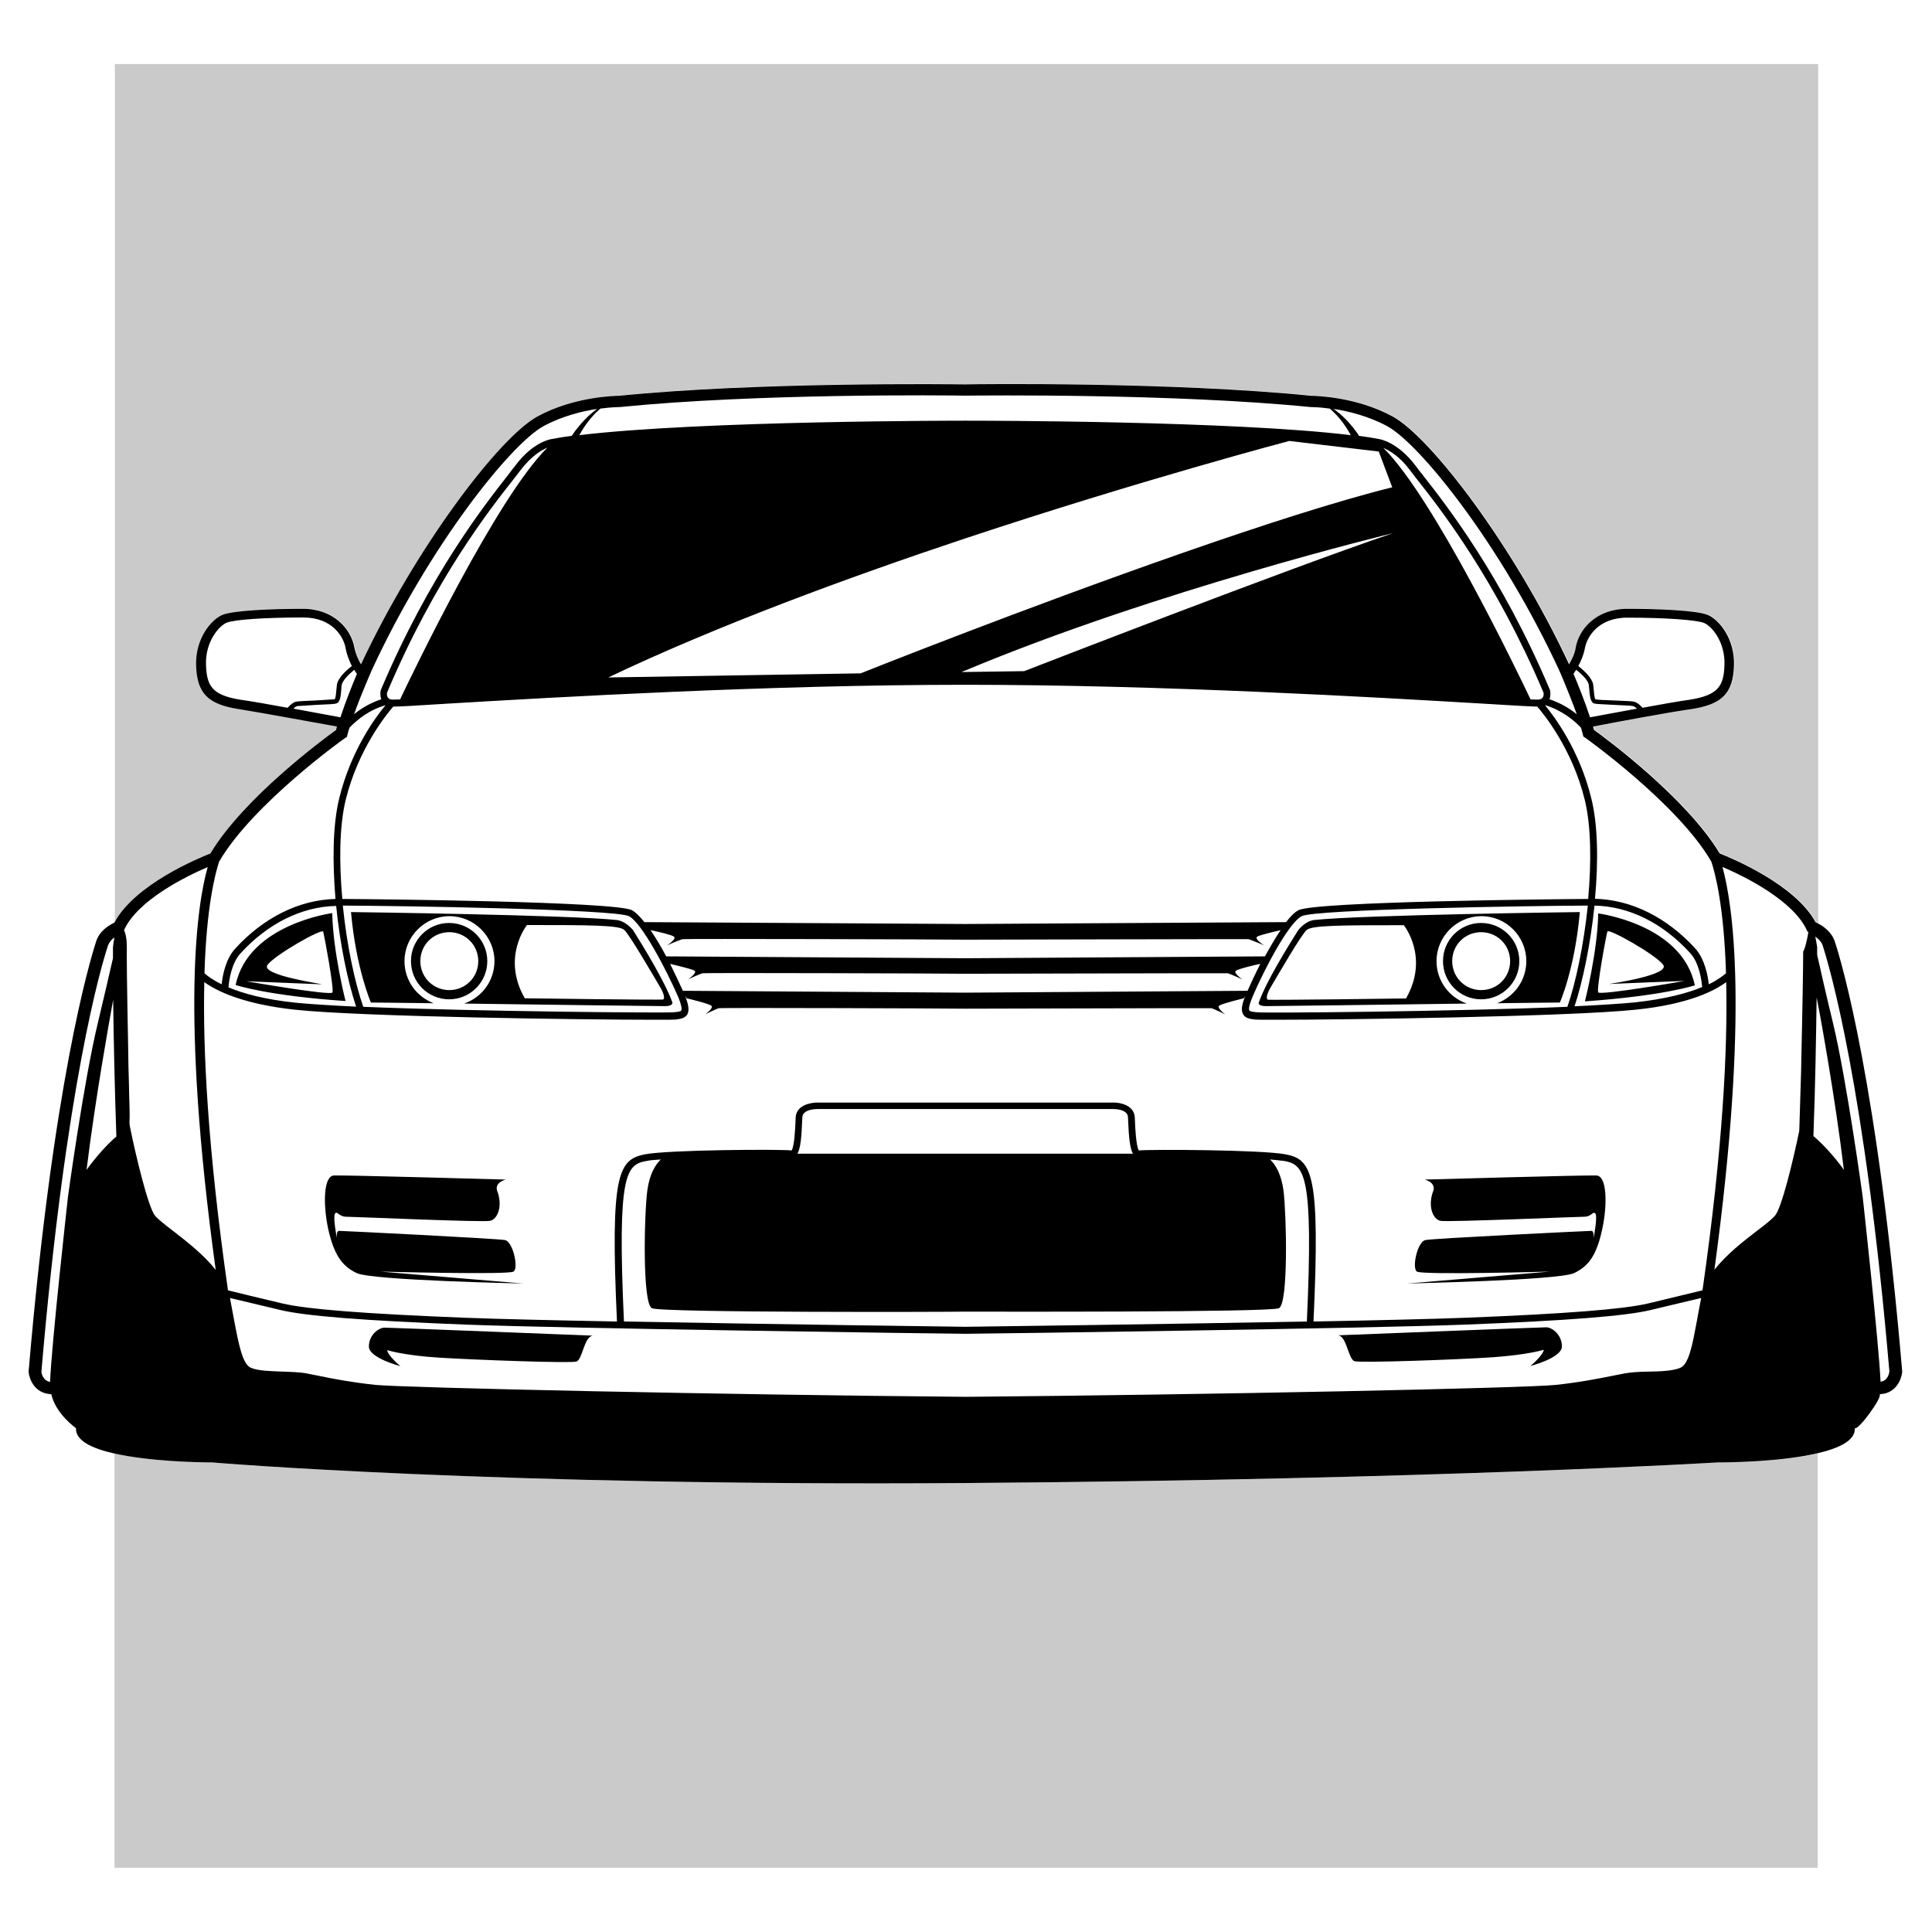 <?xml version="1.0"?>
<svg xmlns="http://www.w3.org/2000/svg" height="1133.9px" width="1133.9px" viewBox="0 0 1133.9 1133.9">
  <g id="svg">
    <path d="M1008.5 858.3s-165.7 10.1-441.6 12.1-442.1-12.1-442.1-12.1c-8.5 0-37-.5-57.5-5.3h-.1v243.2h999.6V853.1h-.1c-21 4.8-50.4 5.2-58.2 5.2M67.4 541.5c11.9-22.4 49.3-37.9 56.4-40.7 19.4-32.3 66.1-67 73.8-72.5.1-.7.4-1.3.5-2-12-2.3-43.5-8.2-57.5-10.2-18.3-2.8-24.7-9.3-25.2-25.7-.5-15.8 8.9-26.9 15.4-29.6 6.5-2.7 29.4-3.6 47.2-3.6 18.2 0 28.4 11.9 30.3 22.8.5 3.6 2.3 7.3 3.9 9.8 31.9-68.6 81-133.4 103.6-145.5 21.3-11.6 45.3-12.1 47.7-12.1 81.5-8.2 194.9-6.9 203.2-6.7 8.2-.1 121.6-1.5 203.2 6.7 2.4 0 26.4.5 47.7 12.1 22.6 12.3 71.7 77.1 103.6 145.5 1.6-2.7 3.2-6.2 3.9-9.8 1.9-10.9 12.1-22.8 30.3-22.8 17.8 0 40.8.9 47.2 3.6 6.5 2.7 15.9 13.9 15.4 29.6-.5 16.4-6.9 22.9-25.2 25.7-14 2.2-45.5 8.1-57.5 10.2.3.7.4 1.3.5 2 7.7 5.5 54.4 40.1 73.8 72.5 7.1 2.8 44.3 18.2 56.3 40.4.3.1.4.3.7.3.1.1.3.1.5.3V37.6H67.4zc-.2.1-.2.1 0 0-.2 0 0 0 0 0" opacity=".21" style=""/>
    <path fill="" d="M917.8 394.2" style=""/>
    <path d="M1076.9 552.7c-1.9-5.9-7.1-9.3-10.1-10.8-.1-.1-.3-.1-.5-.3-.3-.1-.5-.3-.7-.3-12-22.2-49.2-37.6-56.3-40.4-19.4-32.3-66.1-67-73.8-72.5-.1-.7-.4-1.3-.5-2 12-2.3 43.5-8.2 57.5-10.2 18.3-2.8 24.7-9.3 25.2-25.7.5-15.8-8.9-26.9-15.4-29.6-6.5-2.7-29.4-3.6-47.2-3.6-18.2 0-28.4 11.9-30.3 22.8-.5 3.6-2.3 7.1-3.9 9.8-31.9-68.6-81-133.2-103.6-145.5-21.3-11.6-45.3-12.1-47.7-12.1-81.4-8.2-194.9-6.9-203.2-6.7-8.1-.1-121.6-1.5-203.2 6.7-2.4 0-26.4.5-47.7 12.1-22.6 12.3-71.5 76.9-103.6 145.5-1.6-2.7-3.2-6.2-3.9-9.8-1.9-10.9-12.1-22.8-30.3-22.8-17.8 0-40.8.9-47.2 3.6-6.5 2.7-15.9 13.9-15.4 29.6.5 16.4 6.9 22.9 25.2 25.7 14 2.2 45.5 8.1 57.5 10.2-.3.7-.4 1.3-.5 2-7.7 5.5-54.4 40.1-73.8 72.5-7.1 2.8-44.6 18.3-56.4 40.7h-.2c-3 1.5-8.6 4.8-10.5 11-4 12.5-25.2 83.3-39.6 252.2v.5c.4 4.2 3.5 12.1 12.4 12.9l.9.1c2.7 11.7 14.5 19.9 14.5 19.9-.4 7.3 9.4 11.9 22.2 14.8h.1c20.5 4.7 49 5.3 57.5 5.3 0 0 166.2 14.1 442.1 12.1 275.9-2 441.6-12.1 441.6-12.1 7.8 0 37.2-.4 58.2-5.3h.1c12.9-3 22.6-7.5 22.2-14.8 2 1.5 16.6-18.5 14.5-19.9l.9-.1c8.9-.7 12-8.8 12.4-12.9v-.5C1102 636 1081 565.2 1076.9 552.7m-957 23.7c6.6 4.8 21.8 12.8 53.2 16.2 39.5 4.2 170.6 5.9 211.1 5.9 7 0 11.3 0 12-.1l.7-.1c2.6-.3 5.1-.7 6.5-3 1.2-2.2.8-5.4-1.3-10.9l.9 1.5s12.7 3 14.4 4.3c1.8 1.3-3.5 5.1-3.5 5.1s6.9-3.4 8.1-3.6c1.1-.3 132.4.1 144.1.3h.8c11.9 0 143.1-.4 144.1-.3 1.2.3 8.1 3.6 8.1 3.6s-5.3-3.8-3.5-5.1c1.8-1.3 14.4-4.3 14.4-4.3l.9-1.5c-2.2 5.5-2.6 8.6-1.3 10.9 1.3 2.3 3.9 2.7 6.5 3l.7.1c.7.1 5 .1 12 .1 40.7 0 171.6-1.8 211.1-5.9 31.5-3.2 46.7-11.3 53.2-16.2.9 39.2-1.9 97.3-13.9 180.9-6.1 1.5-20.9 5-31.9 7.7-14.4 3.4-48.5 6.1-107.4 8.4-17.9.7-51.2 1.5-89 2.2 4-86.8-.8-95.1-16.3-98.1-13.7-2.7-79.3-3-86.2-2.3-1.6-2.2-2.2-13.7-2.3-17.6l-.1-1.9c-.4-7.1-8.8-8.8-13.1-8.6H480.2c-4.4-.1-12.8 1.5-13.2 8.6l-.1 1.9c-.1 3.9-.7 15.5-2.3 17.6-6.9-.8-72.6-.4-86.2 2.3-15.5 3.1-20.3 11.5-16.3 98.1-37.9-.7-71-1.5-89-2.2-58.9-2.3-93-5-107.4-8.4-11-2.6-25.9-6.2-31.9-7.7-12-83.8-14.8-141.7-13.9-180.9m83-107c7.4-30.2 24.5-50.8 27.9-54.7 3.4 0 13.1-.5 33-1.8 60.8-3.6 187-11 302.7-11s242 7.4 302.7 11c19.9 1.2 29.8 1.8 33 1.8 3.4 3.9 20.5 24.5 27.9 54.7 3.8 15.6 3.9 36.9 2 58.2-19.5.1-160.2 1.5-170 6.6-2.3 1.2-4.7 3.6-7.3 7l-188.3 1.1-188.3-1.1c-2.6-3.2-5.1-5.8-7.3-7-10-5.1-150.5-6.5-170-6.6-1.9-21.3-1.8-42.6 2-58.2m702.5-60c-.5.7-1.3 1.1-2.4 1.2-.4 0-2.2 0-4.7-.1-7.5-15.8-56.9-118.6-86.4-147.6 3.6 1.5 9.6 5 15.5 12.9 1.2 1.5 2.7 3.5 4.4 5.7 13.7 17.4 45.7 58.1 74.1 125 .1.5.2 2-.5 2.9M756.7 258.8l52.5 6.2 7.9 21c-66 16.4-180.7 58.6-251.1 85.5-36.4 13.9-60.9 23.7-60.9 23.7L357 397.6c63.6-30.3 140.2-58.5 209.2-81.5 103.8-34.5 190.5-57.3 190.5-57.3M564.3 394.4c.5-.3 1.1-.5 1.8-.7 112.6-47.2 251.5-80.8 251.5-80.8-61.4 20.7-216.5 81-216.5 81l-35 .5zm-329.5 16.1c-2.6.1-4.2.1-4.7.1-1.2-.1-2-.5-2.4-1.2-.7-.9-.7-2.3-.5-3 28.3-67 60.4-107.6 74.1-125 1.8-2.3 3.2-4.2 4.4-5.7 6.1-7.9 11.9-11.5 15.5-12.9-29.5 29-78.8 131.8-86.4 147.7m497.4 171-165.7 1.1-165.7-1.1c-1.6-3.5-4.3-9.3-7.5-15.8 3.2.8 12.8 3 14.3 4 1.9 1.3-3.8 5.1-3.8 5.1s7.3-3.4 8.6-3.6c1.2-.3 142.3.1 153.7.3h.8c11.6 0 152.6-.4 153.7-.3 1.2.3 8.6 3.6 8.6 3.6s-5.7-3.8-3.8-5.1c1.6-1.1 11-3.4 14.3-4-3.2 6.3-5.9 12.1-7.5 15.8m-331.5-30.3c1.3-.3 154.2.1 165.6.3h.8c11.3 0 164.2-.4 165.6-.3 1.3.3 9.2 3.6 9.2 3.6s-6.1-3.8-4-5.1c1.5-.9 9.4-2.8 13.7-3.8-3.1 4.6-6.3 10.1-9.2 15.4l-175.7 1.1-175.7-1.1c-2.8-5.3-6.1-10.8-9.2-15.4 4.3.9 12.3 2.7 13.7 3.8 2 1.3-4 5.1-4 5.1s7.8-3.4 9.2-3.6m-2.9 33.4c2.7 6.3 2.3 8.1 2 8.5-.3.5-1.9.8-3.5.9l-.7.1c-4.2.5-115.2-.4-182.4-3.2-5-14.3-9.7-36.5-12-59.4 35.4.1 159.9 2.2 167.9 6.2 7.8 4 22.5 32.6 28.7 46.9m337.5 0c6.1-14.3 20.7-42.8 28.7-46.9 7.8-4 132.4-6.1 167.9-6.2-2.4 22.9-7 45.1-12 59.4-67.2 2.8-178.1 3.8-182.4 3.2l-.7-.1c-1.5-.1-3.1-.4-3.5-.9-.4-.4-.7-2.2 2-8.5m200.5-53.1c20.3.4 40.1 10.2 56.2 27.9 5.4 5.9 6.7 16.3 7 19.9-8.4 3.5-21 7-39.5 9-8.2.8-20.6 1.6-35.4 2.3 4.8-14.5 9.4-36.5 11.7-59.1M209 590.8c-14.8-.7-27.3-1.5-35.4-2.3-18.5-1.9-31.1-5.5-39.5-9 .3-3.8 1.6-14 7-19.9 16-17.6 36-27.5 56.2-27.9 2.2 22.4 6.8 44.4 11.7 59.1m157.2 184.8c-4-86.9 1.3-92 13.1-94.2 1.9-.4 4.8-.7 8.5-.9-3.1 3-6.6 8.5-7.9 18.3-1.8 13.5-3 66.3 2.7 69 5.5 2.7 175.8 2.2 184 2 8.2 0 178.6.5 184-2 5.7-2.7 4.4-55.5 2.7-69-1.3-9.8-4.8-15.4-7.9-18.3 3.6.3 6.6.7 8.5.9 11.6 2.3 17.1 7.3 13.1 94.2-85.7 1.6-192.6 3-200.3 3.1-7.9-.1-114.9-1.5-200.5-3.1m199.9-98.5H468c1.8-3 2.4-9.3 2.8-19.5l.1-1.9c.3-5 8.9-4.8 9.2-4.8H653c.1 0 8.8-.3 9 4.8l.1 1.9c.4 10.2 1.1 16.4 2.8 19.5h-98.1zM220.3 812.8c-13.9-1.5-25.1-3.6-34.1-5.5-2.2-.4-4.2-.8-6.1-1.2-4-.8-9-.9-14.3-1.1-7.1-.3-14.5-.4-18.7-2.3-4.8-2.2-7.1-14.1-9.7-27.9-.7-3.9-1.5-7.9-2.3-12.3 0-.3-.1-.4-.1-.7 7 1.6 19.9 4.8 29.8 7.1 14.7 3.5 49 6.2 108.2 8.5 58.6 2.3 278.6 5.3 293.3 5.4h.8c14.7-.1 234.7-3.1 293.3-5.4 59.1-2.3 93.5-5 108.2-8.5 9.8-2.3 22.8-5.5 29.8-7.1 0 .3-.1.4-.1.7-.9 4.3-1.6 8.4-2.3 12.3-2.6 13.9-4.7 25.7-9.7 27.9-4.2 1.9-11.6 2.2-18.7 2.3-5.3.1-10.1.3-14.3 1.1-1.9.4-3.9.8-6.1 1.2-9 1.8-20.1 4-34.1 5.5-17.8 1.9-203.2 5.8-346.2 7-143.5-1.2-328.8-5.3-346.6-7M1060.9 547l.5-.3c-.5 3.2-1.2 6.5-2.2 9.7-.3.8-.5 1.5-.9 2 0 7.7-.4 33.8-1.1 63.6-.1 4.2-.1 8.4-.3 12.5-.3 8.8-.5 17.5-.8 26.1 0 1.1-.1 2.2-.1 3.1-3.8 18.3-10.2 44.6-14.1 49.6-1.6 2-5.7 5.3-10.5 8.9-8.1 6.2-18.1 14-25.2 23 20.7-152.1 10.6-215.1 4.7-236.4 12.4 5.3 42.5 19.9 50 38.2m-56.8-41.8.3.5c2.4 7.3 7.4 26.5 8.6 65.5-1.5 1.3-4.6 3.8-10.1 6.5-.5-4.8-2.3-14.7-7.9-21-16.7-18.3-37.6-28.7-58.9-29.2 2-21.6 1.8-43.2-2.2-59.1-6.9-28.2-21.6-47.8-27.2-54.6 9.8 3 17 8.8 21.2 13.3.4 1.5.8 2.8 1.1 4l.3 1.2 1.1.7c.6.4 54.1 38.7 73.7 72.2M933.2 421c-3-9.2-7.1-19.4-9.7-25.5.4-.7.9-1.5 1.6-2.4 3.4 2.7 7.3 6.5 7.4 9.2l.1.9c.5 5.7.8 9 3.1 9.7.8.3 4.2.4 11.7.8 4.7.3 10 .4 11 .7.7.1 1.5.8 2.4 1.5-11.2 2-22 4.1-27.6 5.1m-3.1-40.2c1.1-6.7 7.7-18.3 24.9-18.3 22.1 0 40.5 1.3 45.1 3.1 4.4 1.8 12.4 10.9 12 24.5-.4 12.4-3.4 17.9-20.6 20.6-6.6.9-17.1 2.8-27.5 4.7-1.3-1.5-3.2-3.2-5.1-3.6-1.2-.3-5.3-.4-11.5-.7-4.6-.1-10.4-.4-11-.7-.7-.5-.9-4.3-1.2-7.3l-.1-.9c-.4-4.2-5.7-8.9-8.8-11.3 1.6-2.9 3.1-6.5 3.8-10.1m-116-130.7c19.3 10.4 67 69.9 100.9 143.1.1.1 5.9 13.5 10.4 26-4.2-3.4-9.4-6.6-16-8.8.9-2.3.4-4.6.4-5l-.1-.4c-28.6-67.6-60.9-108.6-74.6-126.1-1.8-2.3-3.2-4-4.4-5.7-10.4-13.7-20.7-15.5-21.8-15.6-3.4-.7-7.3-1.2-11.3-1.8-.5-.8-1.1-1.8-1.9-2.8-.9-1.3-2-2.7-3.4-4.2-1.2-1.5-2.7-3-4.2-4.4-.8-.7-1.5-1.5-2.3-2-.8-.7-1.6-1.3-2.4-1.9-.3-.1-.5-.4-.7-.5 8.6 1.3 20.5 4.2 31.4 10.1m-450.5-11.2h.3c80.3-8.1 192.4-6.9 202.2-6.7h.8c9.8-.1 121.9-1.3 202.2 6.7h.4c.1 0 4.4 0 10.9.9.7.5 1.3 1.1 2 1.8l2 2c.7.7 1.3 1.5 2 2.3 1.3 1.5 2.4 3.1 3.5 4.7s1.9 3.1 2.6 4.3c.1.1.1.3.3.5-69-8.4-214.7-8.5-226.1-8.5-1.6 0-155.3-.1-226.7 8.5.1-.1.1-.3.3-.5.7-1.3 1.6-2.8 2.6-4.3 1.1-1.6 2.2-3.2 3.5-4.7.7-.8 1.3-1.5 2-2.3.7-.7 1.3-1.5 2-2 .7-.7 1.3-1.2 2-1.8 6.8-.9 11.1-.9 11.2-.9M319 250.1c10.9-5.9 22.8-8.8 31.5-10.1-.3.1-.5.3-.7.5-.8.5-1.6 1.2-2.4 1.9-.8.7-1.6 1.3-2.3 2-1.5 1.5-3 3-4.2 4.4-1.2 1.5-2.4 3-3.4 4.2-.8 1.1-1.5 2.2-1.9 2.8-4 .5-7.9 1.1-11.3 1.8-1.2.1-11.5 1.8-21.8 15.6-1.2 1.5-2.7 3.4-4.4 5.7-13.7 17.5-46.1 58.6-74.6 126.1l-.1.4c-.1.3-.5 2.6.4 5-6.6 2.2-11.9 5.4-16 8.8 4.4-12.5 10.4-25.7 10.4-25.9C252.1 320 299.8 260.6 319 250.1M120.9 390c-.4-13.6 7.7-22.6 12-24.5 4.6-1.9 23-3.1 45.1-3.1 17.2 0 23.8 11.5 24.9 18.3.7 3.8 2.2 7.3 3.6 10.2-3.1 2.4-8.4 7-8.8 11.3l-.1.9c-.3 3-.5 6.7-1.2 7.3-.8.1-6.5.4-11 .7-6.2.3-10.2.4-11.5.7-1.9.3-3.8 2.2-5.1 3.6-10.5-1.9-20.9-3.8-27.5-4.7-17.1-2.7-20-8.3-20.4-20.7m51.3 25.9c.8-.8 1.8-1.5 2.4-1.5 1.1-.1 6.5-.4 11-.7 7.5-.3 10.9-.5 11.7-.8 2.4-.7 2.7-4 3.1-9.7l.1-.9c.3-2.8 4.4-6.7 7.4-9.2.5.9 1.1 1.8 1.6 2.4-2.6 6.1-6.7 16.3-9.7 25.5-5.7-1-16.4-3.1-27.6-5.1m30.3 17.3 1.1-.7.3-1.2c.3-1.3.7-2.7 1.2-4.2 4.2-4.4 11.3-10.4 21.2-13.2-5.7 6.7-20.3 26.4-27.2 54.6-3.9 15.9-4 37.6-2.2 59.1-21.3.5-42.2 10.9-58.9 29.2-5.7 6.2-7.4 16-7.9 20.9-5.5-2.7-8.6-5.1-10.1-6.5 1.2-38.9 6.2-58.1 8.6-65.5l.3-.5c19.7-33.5 73.1-71.8 73.6-72m-80.6 75.7c-6.1 21.4-16.2 84.3 4.7 236.4-7.1-9-17.1-16.7-25.2-23-4.7-3.6-8.9-6.9-10.5-8.9-4-5.3-11-34.1-14.7-52.4-.4-1.8-.1-3.9-.1-5.8 0-2-.1-4-.1-6.1-.1-4-.3-7.9-.3-12-.3-7.8-.4-15.5-.5-23.3-.3-13.6-.5-27.2-.7-40.8 0-4-.1-8.2-.1-12.3 0-4.7.4-10.4-1.6-14.8 8-17.8 37.1-31.9 49.1-37m-82 193.4S30.2 789.2 29.4 811c-4-.5-5-4.7-5.1-5.9 14.3-167.9 35-237.9 39.1-250.2.7-1.9 2-3.4 3.4-4.4.1-.1.3-.3.4-.3-.4 1.9-.7 3.6-.9 5.7v6.5c-2.3 10-5.3 23-8.9 38.1-8.2 33.8-17.5 101.8-17.5 101.8m10.9-15.7c5.3-43.2 14.1-91.3 14.1-91.3.5-3.2 1.1-5.9 1.5-8.4.3 22 .9 52.4 1.9 80.2-.5.4-1.1.9-1.6 1.3-9 8.3-15.9 18.2-15.9 18.2m1015.5-18.1c-.7-.5-1.3-1.2-2-1.8 1.1-28.4 1.6-59.7 1.9-81.6v.3c.5 2.8 1.2 6.1 1.9 10 0 0 8.9 48 14.1 91.3.1-.1-6.9-10-15.9-18.2m37.4 142.4c-.9-21.7-10.5-108.7-10.5-108.7s-9.3-68-17.4-101.8c-3.9-16-7-29.8-9.3-40v-4.6c-.3-2-.7-4-1.1-6.1.3.3.5.4.9.7 1.5 1.1 2.8 2.6 3.4 4.4 4 12.4 24.8 82.4 39.2 250.2-.2 1.3-1.1 5.5-5.2 5.9" style=""/>
    <path d="M216.5 790.3c0 6.7 18.5 11.5 18.5 11.5s-7.1-5.8-7.8-9.4c0 0 9.7 3.1 30.3 4.4 20.6 1.3 77.2 3.4 80.8 2.3 3.6-1.1 4.4-14.5 9.6-15.2 0 0-118.4-4.7-122.1-4.7s-9.3 4.4-9.3 11.1M209.4 747.2c9.2 4.3 97.7 6.1 97.7 6.1l-83.8-7s75 2 78.1 0-.3-17.5-5-18.5c-4.7-.9-95.6-5.4-97.4-5.4-1.8 0-1.3 4.3-1.3 4.3s-2.4-12.5-1.1-14.4c1.3-1.9 2.3 1.8 6.5 1.8 4.3 0 80.6 3.4 84.6 2.4 4-.9 7.4-7.8 4.4-16.8 0 0-3-5.1 4.7-7.4 0 0-94.7-2.7-100.8-2.4-6.1.3-6.5 16.6-3.4 31.3 3.3 14.5 7.6 21.7 16.8 26M286 564.1c0-12.3-10-22.4-22.4-22.4-12.4 0-22.4 10-22.4 22.4 0 12.4 10 22.4 22.4 22.4 12.4 0 22.4-10.1 22.4-22.4m-22.3 17c-9.4 0-17-7.5-17-17s7.5-17 17-17c9.4 0 17 7.5 17 17s-7.6 17-17 17" style=""/>
    <path d="M362.4 540c-29.1-3.1-156.4-4.7-156.4-4.7 3 33.3 11.7 53.1 11.7 53.1s15.4.1 36.8.4c-10-3.8-17.1-13.3-17.1-24.7 0-14.5 11.9-26.4 26.4-26.4 14.5 0 26.4 11.9 26.4 26.4 0 11.6-7.4 21.3-17.8 24.9 49.3.7 114.8 1.5 117.9 1.5 5 0 4.3-2.2 4.3-2.2-4.3-12.1-17.2-33.1-23.2-42.6-3.9-4.4-7.4-5.4-9-5.7m26.8 46.6c-.9.4-81.2-.7-81.2-.7-13.9-24.2 1.3-43 1.3-43 37 0 53.9.1 57 2.8s17.5 27.5 20.7 32.9c3.3 5.4 3 7.6 2.2 8M202.8 587.5s-7.4-29-7.8-51.6c0 0-49.3 6.5-56.7 42.2.1 0 18.5 6.3 64.5 9.4M157 566.3c4.6-6.1 32.1-21.6 32.7-19.5s6.5 33.7 5.4 35.7-50.5-6.6-50.5-6.6l44.3 1.8c0-.3-36.4-5.4-31.9-11.4M898.2 801.7s18.5-4.7 18.5-11.5c0-6.7-5.7-11.2-9.2-11.2-3.6 0-122.1 4.7-122.1 4.7 5.1.7 5.9 14.1 9.6 15.2 3.6 1.1 60.2-.9 80.8-2.3s30.3-4.4 30.3-4.4c-.8 3.7-7.9 9.5-7.9 9.5M923.8 747.2c9.2-4.3 13.5-11.5 16.6-26s2.7-31-3.4-31.3c-6.1-.3-100.8 2.4-100.8 2.4 7.7 2.3 4.7 7.4 4.7 7.4-3 9 .4 15.9 4.4 16.8 4 .9 80.4-2.4 84.6-2.4s5.1-3.6 6.5-1.8c1.3 1.9-1.1 14.4-1.1 14.4s.4-4.3-1.3-4.3c-1.8 0-92.7 4.4-97.4 5.4-4.7.9-8.1 16.4-5 18.5s78.1 0 78.1 0l-83.8 7c.2-.1 88.6-1.8 97.9-6.1M743 590.5c3.1 0 68.4-.8 117.9-1.5-10.4-3.6-17.8-13.3-17.8-24.9 0-14.5 11.9-26.4 26.4-26.4 14.5 0 26.3 11.9 26.3 26.4 0 11.3-7.1 20.9-17.1 24.7 21.6-.3 36.8-.4 36.8-.4s8.8-19.8 11.7-53.1c0 0-127.4 1.6-156.4 4.7-1.5.3-5 1.3-8.8 5.8-5.9 9.4-19 30.4-23.2 42.6-.1-.1-.8 2.1 4.2 2.1m3.2-11.8c3.2-5.4 17.6-30.3 20.7-32.9 3.1-2.7 19.9-2.8 57-2.8 0 0 15.2 18.7 1.3 43 0 0-80.4 1.1-81.2.7-.8-.5-1-2.7 2.2-8" style=""/>
    <path d="M891.7 564.1c0-12.3-10-22.4-22.4-22.4-12.4 0-22.4 10-22.4 22.4 0 12.4 10 22.4 22.4 22.4 12.4 0 22.4-10.1 22.4-22.4m-22.4 17c-9.4 0-17-7.5-17-17s7.5-17 17-17c9.4 0 17 7.5 17 17s-7.5 17-17 17M938 536.1c-.4 22.6-7.8 51.6-7.8 51.6 45.9-3.2 64.5-9.4 64.5-9.4-7.4-35.9-56.7-42.2-56.7-42.2m0 46.3c-1.1-2 4.7-33.7 5.4-35.7s28.2 13.5 32.7 19.5c4.6 6.1-31.8 11.3-31.8 11.3l44.3-1.8c0 .1-49.6 8.7-50.6 6.7" style=""/>
  </g>
</svg>
